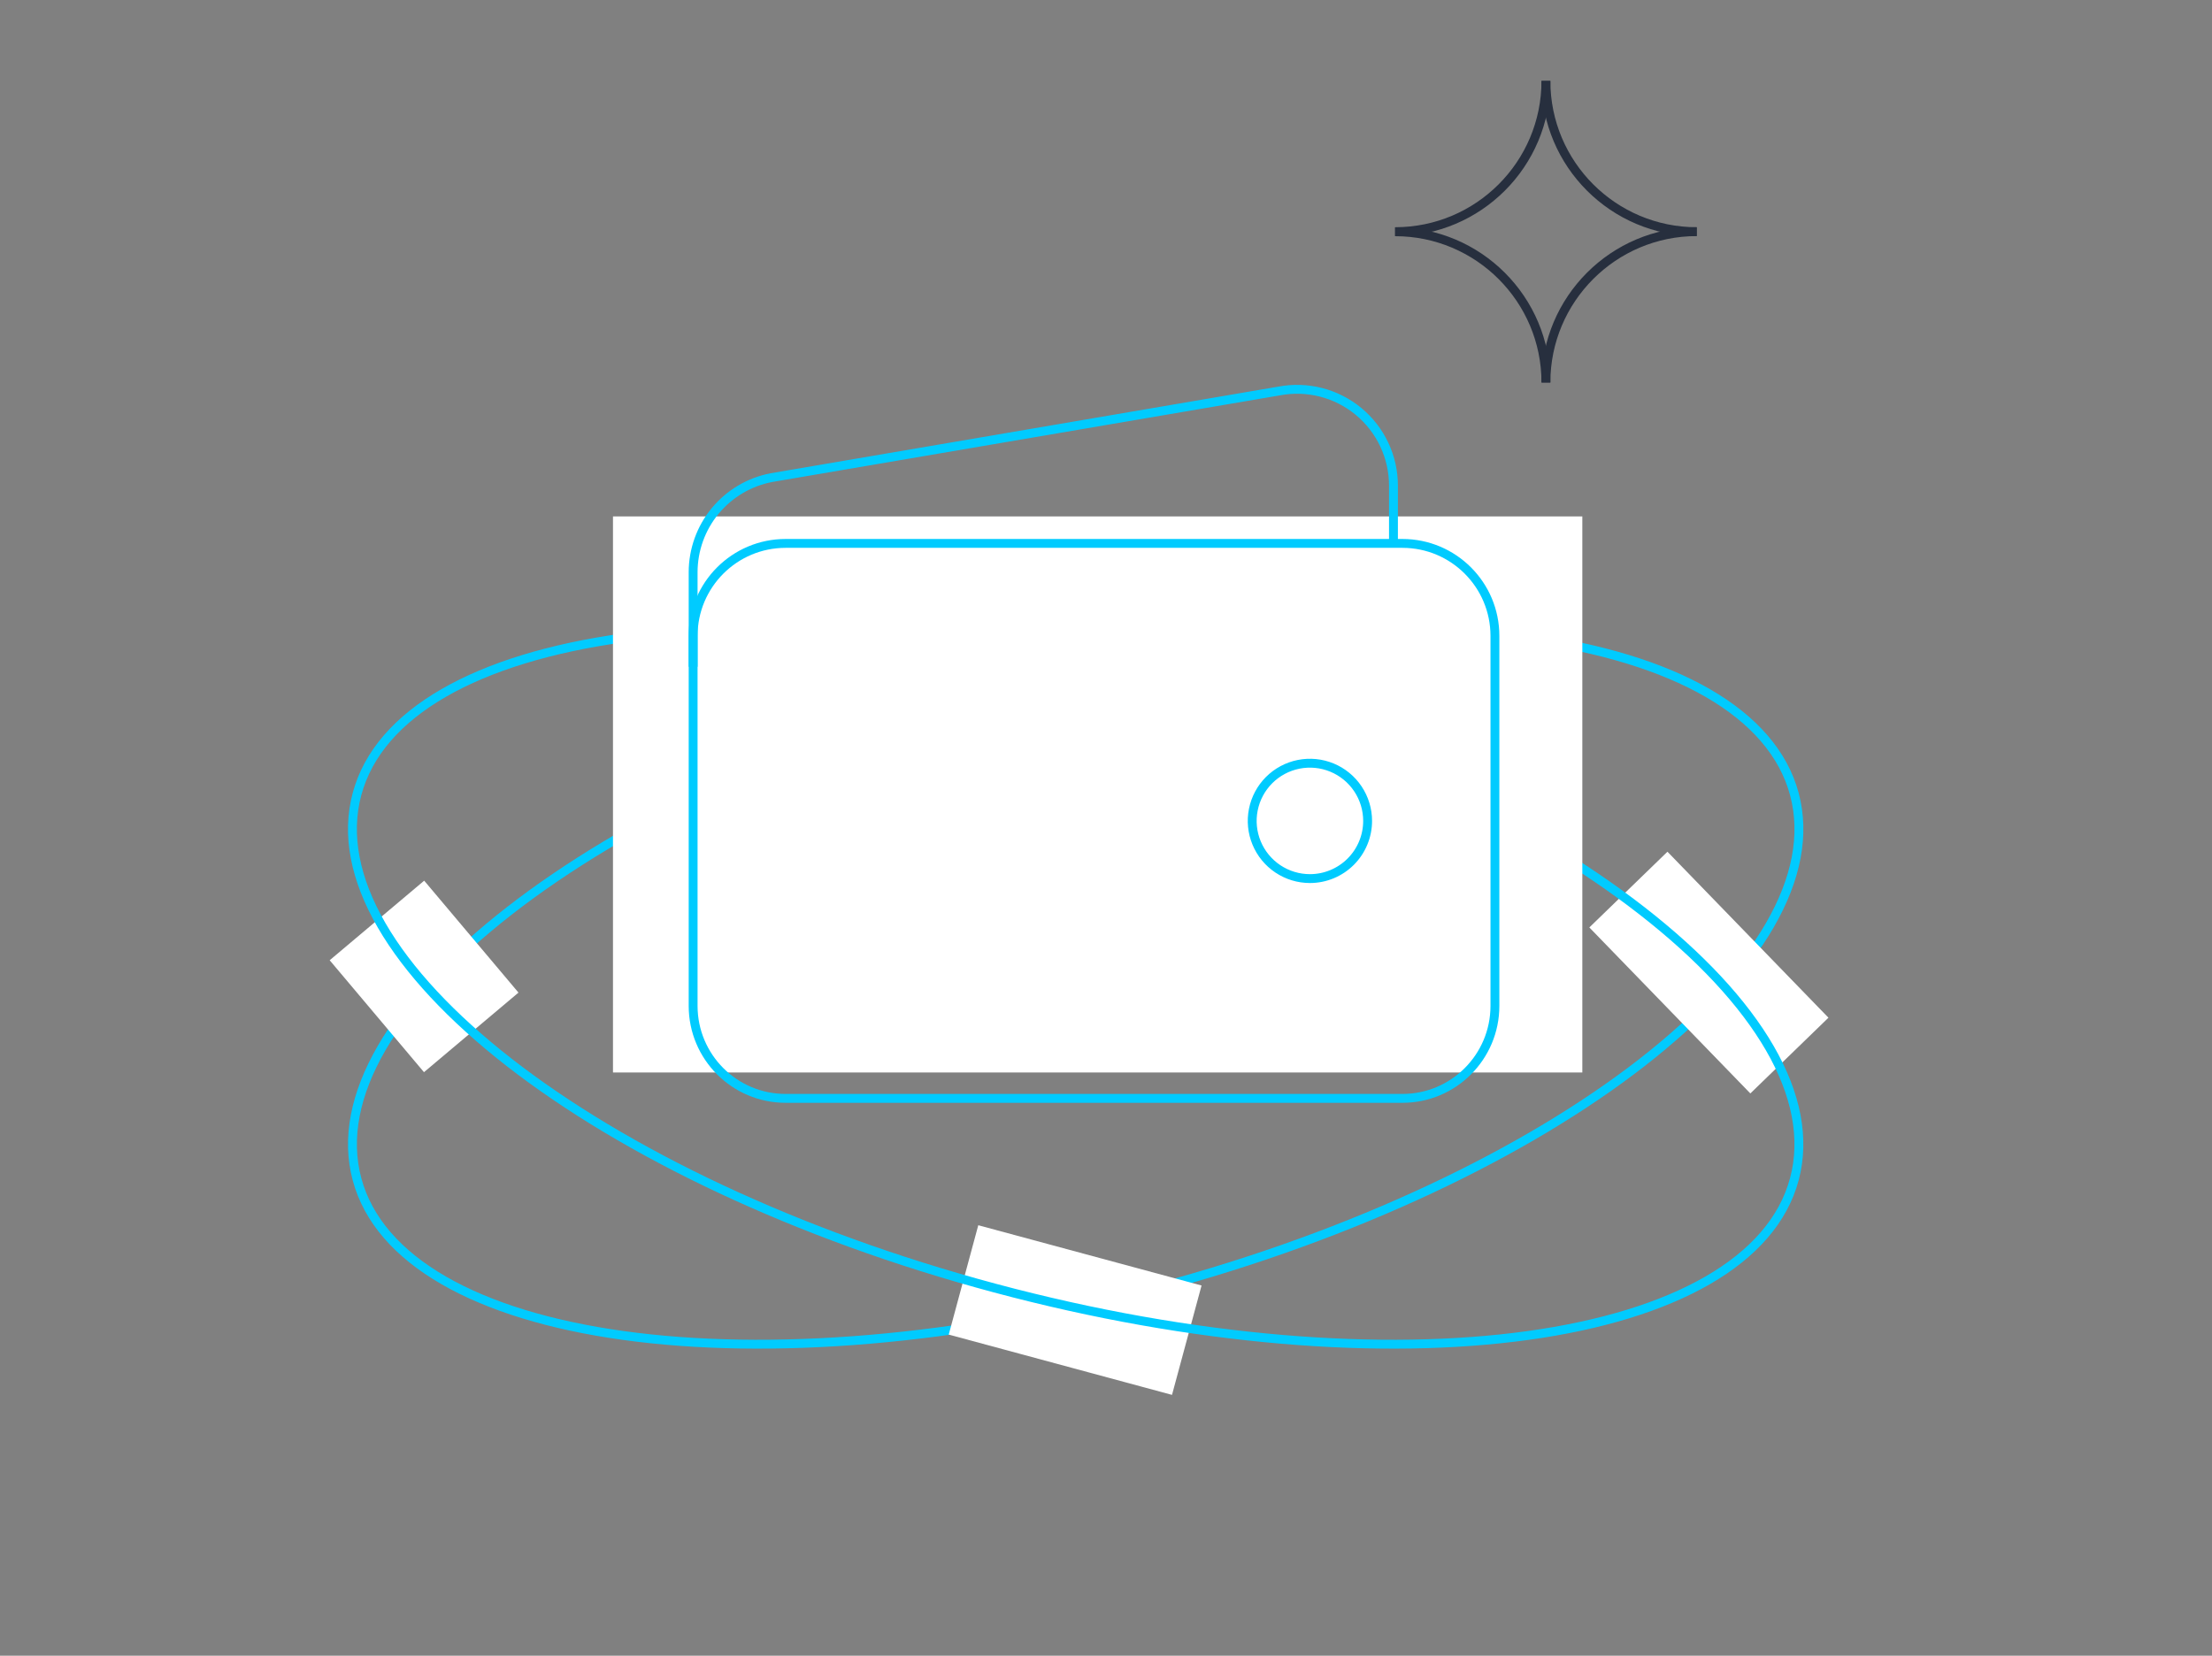 <svg width="374" height="280" viewBox="0 0 374 280" fill="none" xmlns="http://www.w3.org/2000/svg">
<rect x="0" y="0" width="374" height="280" fill="#808080" stroke="none"/>
<mask id="mask0_4005_1387" style="mask-type:alpha" maskUnits="userSpaceOnUse" x="52" y="5" width="270" height="270">
<rect x="52.75" y="5.75" width="267.949" height="267.949" fill="#D9D9D9" stroke="#4E5B73" stroke-width="1.5"/>
</mask>
<g mask="url(#mask0_4005_1387)">
<path d="M195.535 217.834C161.865 226.855 129.869 229.247 105.367 225.844C93.115 224.142 82.77 220.995 75.033 216.533C67.298 212.071 62.212 206.324 60.361 199.419C58.511 192.514 60.042 184.992 64.51 177.262C68.98 169.528 76.365 161.631 86.125 154.031C105.642 138.833 134.548 124.905 168.216 115.883C201.886 106.862 233.882 104.471 258.385 107.874C270.637 109.576 280.981 112.722 288.719 117.185C296.453 121.646 301.54 127.394 303.39 134.299C305.24 141.204 303.709 148.726 299.242 156.456C294.772 164.19 287.386 172.086 277.626 179.687C258.109 194.885 229.203 208.812 195.535 217.834Z" stroke="#00CBFF" stroke-width="1.5"/>
<path d="M71.72 148.932L55.742 162.389L71.686 181.319L87.664 167.862L71.72 148.932Z" fill="white"/>
<path d="M165.405 207.202L160.41 225.696L198.16 235.892L203.155 217.398L165.405 207.202Z" fill="white"/>
<path d="M281.929 144.036L268.722 156.844L295.945 184.914L309.151 172.107L281.929 144.036Z" fill="white"/>
<path d="M168.213 217.834C201.882 226.855 233.879 229.247 258.38 225.844C270.633 224.142 280.977 220.995 288.715 216.533C296.449 212.071 301.536 206.324 303.385 199.419C305.237 192.514 303.705 184.992 299.237 177.262C294.767 169.528 287.383 161.631 277.623 154.031C258.106 138.833 229.2 124.905 195.531 115.883C161.862 106.862 129.865 104.471 105.363 107.874C93.111 109.576 82.766 112.722 75.029 117.185C67.294 121.646 62.208 127.394 60.358 134.299C58.507 141.204 60.038 148.726 64.506 156.456C68.976 164.19 76.361 172.086 86.121 179.687C105.638 194.885 134.544 208.812 168.213 217.834Z" stroke="#00CBFF" stroke-width="1.5"/>
<path d="M267.537 87.332H103.642V181.37H267.537V87.332Z" fill="white"/>
<path d="M237.117 91.897H132.835C124.197 91.897 117.193 98.9 117.193 107.539V170.108C117.193 178.746 124.197 185.749 132.835 185.749H237.117C245.755 185.749 252.758 178.746 252.758 170.108V107.539C252.758 98.9 245.755 91.897 237.117 91.897Z" stroke="#00CBFF" stroke-width="1.5" stroke-linejoin="round"/>
<path d="M235.604 91.901V82.125C235.604 79.727 235.073 77.359 234.053 75.189C233.032 73.02 231.543 71.103 229.696 69.575C227.849 68.046 225.686 66.945 223.363 66.348C221.042 65.752 218.615 65.675 216.26 66.124L130.437 80.772C126.71 81.483 123.348 83.471 120.93 86.395C118.512 89.319 117.191 92.995 117.193 96.789V112.757" stroke="#00CBFF" stroke-width="1.5" stroke-linejoin="round"/>
<path d="M221.478 148.581C219.547 148.581 217.661 148.008 216.057 146.936C214.453 145.864 213.203 144.341 212.464 142.558C211.725 140.775 211.531 138.813 211.909 136.921C212.285 135.028 213.215 133.29 214.578 131.925C215.943 130.561 217.681 129.632 219.574 129.255C221.467 128.879 223.429 129.072 225.211 129.811C226.994 130.549 228.517 131.799 229.589 133.404C230.661 135.008 231.234 136.895 231.234 138.824C231.234 141.412 230.206 143.893 228.376 145.723C226.547 147.553 224.065 148.581 221.478 148.581Z" stroke="#00CBFF" stroke-width="1.5"/>
<path d="M261.381 13.679C261.381 27.759 272.798 39.176 286.878 39.176" stroke="#272F3E" stroke-width="1.5" stroke-miterlimit="10"/>
<path d="M261.381 13.679C261.381 27.759 249.964 39.176 235.884 39.176" stroke="#272F3E" stroke-width="1.5" stroke-miterlimit="10"/>
<path d="M261.381 64.69C261.381 50.61 249.964 39.193 235.884 39.193" stroke="#272F3E" stroke-width="1.5" stroke-miterlimit="10"/>
<path d="M261.381 64.689C261.381 50.608 272.798 39.175 286.878 39.175" stroke="#272F3E" stroke-width="1.5" stroke-miterlimit="10"/>
</g>
</svg>
